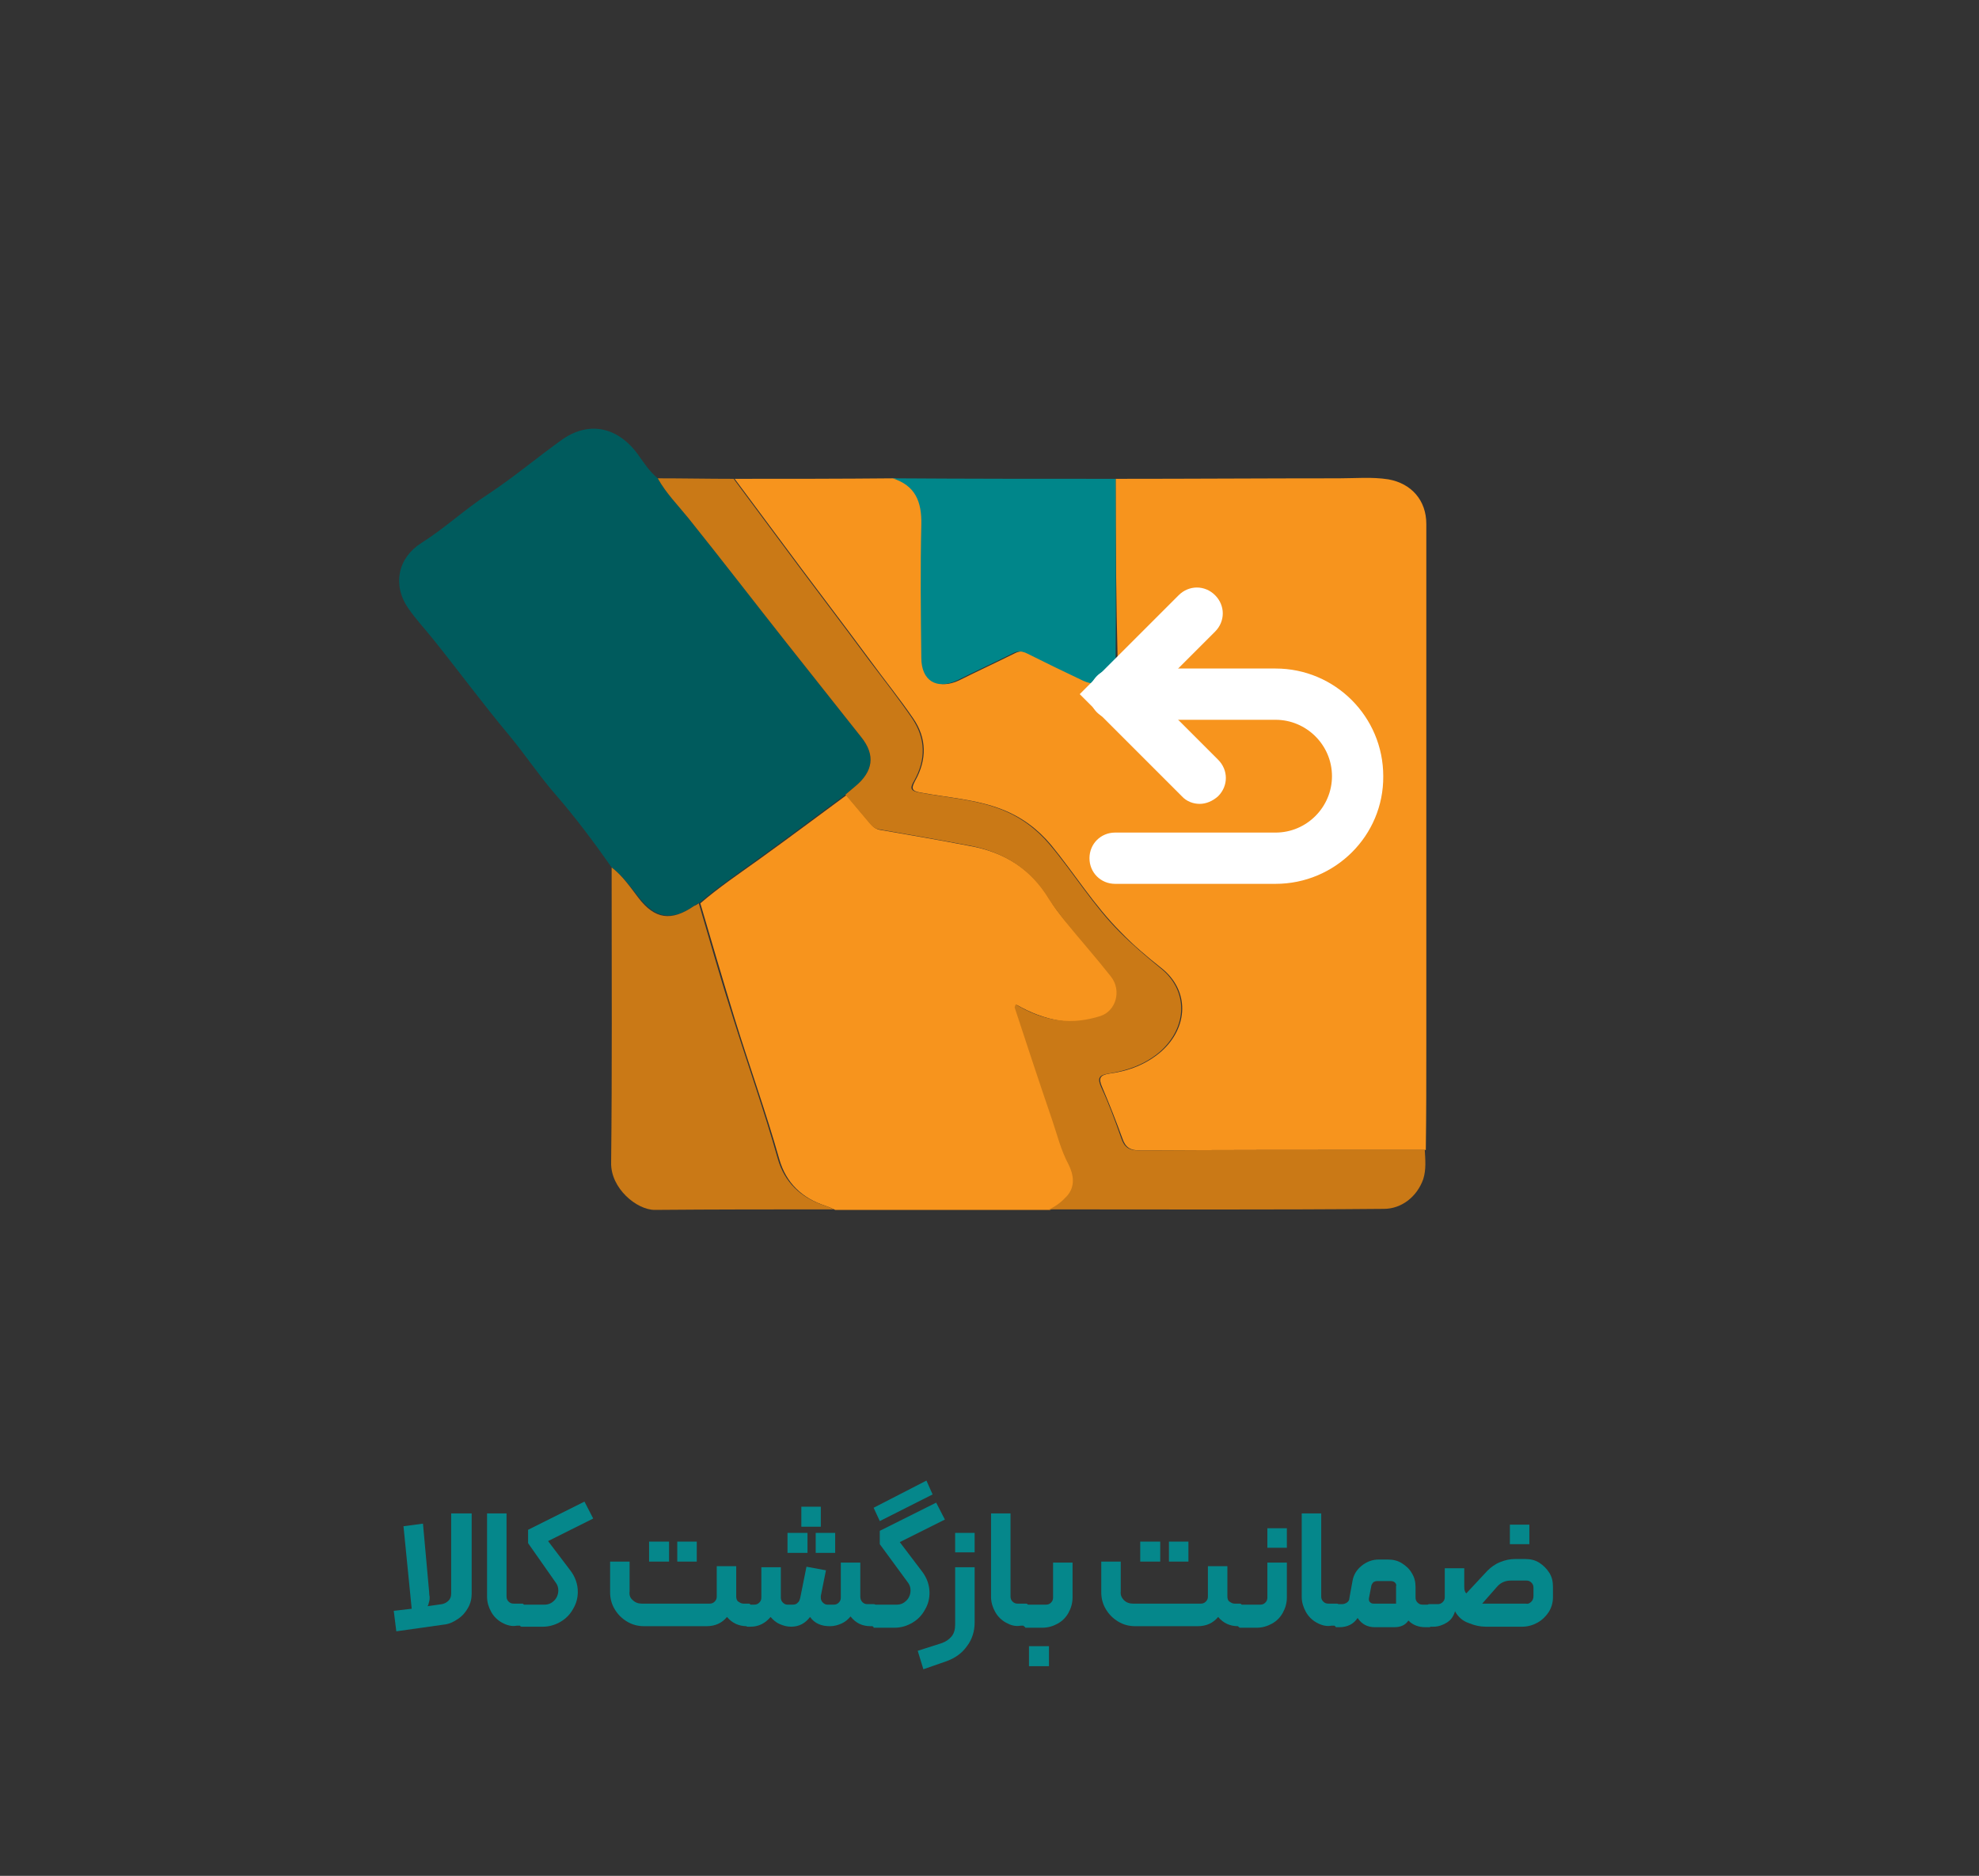 <svg xmlns="http://www.w3.org/2000/svg" xmlns:xlink="http://www.w3.org/1999/xlink" id="Layer_1" x="0px" y="0px" viewBox="0 0 386 365.9" style="enable-background:new 0 0 386 365.9;" xml:space="preserve"><rect x="0" y="0" width="386" height="365.9" fill="#333333" stroke="none"/> <style type="text/css"> .st0{fill:#F7941D;} .st1{fill:#CA7916;} .st2{fill:#00868A;} .st3{fill:#FFFFFF;} .st4{fill:#005B5D;} .st5{fill:#EEF6E5;} .st6{fill:#05878B;} .st7{fill:#CB3D3B;} </style> <g> <g> <g> <path class="st0" d="M217.6,93.4c14.5,0,29.1-0.1,43.6-0.1c3.2,0,6.4-0.3,9.6,0.2c4.5,0.8,7.4,4.1,7.4,8.7c0,33.8,0,67.7,0,101.5 c0,6.9,0,13.8-0.1,20.6c-1.9,0-3.8,0-5.7,0c-16.7,0-33.3,0-50,0.1c-2,0-2.9-0.6-3.5-2.4c-1.2-3.3-2.5-6.6-3.9-9.9 c-0.8-1.8-0.5-2.4,1.5-2.7c3.7-0.5,7.1-1.8,10-4.3c5.3-4.7,5.6-11.9,0-16.3c-2.8-2.2-5.5-4.5-7.9-7c-5.2-5.2-9-11.4-13.6-17 c-2.6-3.1-5.7-5.4-9.5-6.9c-5.1-2-10.6-2.3-15.9-3.3c-1.8-0.3-1.9-0.8-1.1-2.3c2.3-4.1,2.3-8.3-0.4-12.2 c-2.6-3.8-5.6-7.5-8.3-11.2c-5.9-8-11.9-15.8-17.8-23.8c-2.9-3.9-5.8-7.8-8.7-11.7c10.4,0,20.8,0,31.2-0.1c4.4,1.4,5.7,4.6,5.6,9 c-0.2,8.6-0.1,17.3,0,26c0,4.5,3,6.3,7,4.4c3.6-1.8,7.3-3.5,10.9-5.3c1-0.5,1.8-0.4,2.8,0.1c3.6,1.8,7.2,3.6,10.9,5.3 c3.3,1.5,6.3-0.2,6.3-3.7C217.7,117.3,217.6,105.4,217.6,93.4z"></path> <path class="st4" d="M119.3,169.2c-3.5-5-7.1-9.8-11.1-14.4c-3.2-3.7-5.9-7.8-9-11.5c-5.1-6.1-9.8-12.5-14.7-18.6 c-1.6-2-3.4-3.9-4.9-6.1c-3.1-4.5-2-9.8,2.6-12.7c4.6-2.9,8.5-6.6,13-9.5c5-3.3,9.6-7.2,14.5-10.7c5.8-4,11.3-1.8,14.7,2.9 c1.2,1.7,2.3,3.4,3.9,4.7c1.6,2.9,4,5.2,6,7.8c6.5,8,12.8,16.2,19.2,24.4c4.8,6.1,9.7,12.2,14.5,18.3c2.8,3.5,2.3,6.7-1.2,9.6 c-0.7,0.5-1.3,1.1-1.9,1.6c-5.7,4.2-11.3,8.4-17,12.5c-3.9,2.8-7.8,5.5-11.5,8.6c-0.3,0.2-0.6,0.3-0.9,0.5 c-4.4,3.1-7.6,2.6-10.9-1.6C123,173,121.4,170.8,119.3,169.2z"></path> <path class="st0" d="M136.6,176.2c3.6-3.1,7.6-5.8,11.5-8.6c5.7-4.1,11.3-8.3,17-12.5c1.6,1.9,3.2,3.8,4.8,5.7 c0.5,0.6,1.1,1,1.9,1.1c5.8,1,11.6,2,17.3,3.1c6.8,1.2,12.1,4.5,15.7,10.5c0.8,1.4,1.8,2.7,2.9,4c3.1,3.7,6.3,7.3,9.2,11.1 c2.1,2.7,1.1,6.8-2.1,7.7c-2.6,0.8-5.3,1.2-8.1,0.8c-3-0.5-5.8-1.6-8.4-3.1c-0.1,0.3-0.2,0.5-0.2,0.6c2.4,7.3,4.8,14.6,7.3,21.9 c1,2.9,1.7,5.9,3.2,8.7c1.1,2,1.4,4.3-0.3,6.2c-0.9,1.1-2.2,2-3.5,2.6c-14,0-28,0-41.9,0c-0.6-0.3-1.3-0.6-1.9-0.8 c-4.6-1.5-7.7-4.5-9-9.1c-2.6-9.2-5.9-18.3-8.7-27.4C141,191.2,138.8,183.7,136.6,176.2z"></path> <path class="st1" d="M204.6,235.9c1.4-0.6,2.6-1.6,3.5-2.6c1.7-1.9,1.3-4.2,0.3-6.2c-1.5-2.8-2.2-5.8-3.2-8.7 c-2.5-7.3-4.9-14.6-7.3-21.9c0-0.1,0.1-0.3,0.2-0.6c2.6,1.6,5.4,2.7,8.4,3.1c2.8,0.4,5.5,0,8.1-0.8c3.1-1,4.2-5,2.1-7.7 c-3-3.8-6.2-7.4-9.2-11.1c-1-1.3-2-2.6-2.9-4c-3.6-6-9-9.3-15.7-10.5c-5.8-1.1-11.5-2.1-17.3-3.1c-0.8-0.1-1.4-0.5-1.9-1.1 c-1.6-1.9-3.2-3.8-4.8-5.7c0.6-0.5,1.3-1.1,1.9-1.6c3.5-2.9,4-6.1,1.2-9.6c-4.8-6.1-9.7-12.2-14.5-18.3 c-6.4-8.1-12.7-16.3-19.2-24.4c-2.1-2.6-4.4-4.9-6-7.8c4.9,0,9.9,0.1,14.8,0.1c2.9,3.9,5.8,7.8,8.7,11.7 c5.9,8,11.9,15.8,17.8,23.8c2.8,3.7,5.7,7.4,8.3,11.2c2.7,4,2.7,8.1,0.4,12.2c-0.9,1.5-0.7,2,1.1,2.3c5.3,1,10.8,1.3,15.9,3.3 c3.8,1.5,6.9,3.8,9.5,6.9c4.7,5.6,8.5,11.9,13.6,17c2.5,2.5,5.2,4.8,7.9,7c5.6,4.4,5.3,11.6,0,16.3c-2.9,2.5-6.3,3.7-10,4.3 c-2,0.3-2.3,0.9-1.5,2.7c1.5,3.2,2.7,6.5,3.9,9.9c0.6,1.8,1.5,2.4,3.5,2.4c16.7-0.1,33.3-0.1,50-0.1c1.9,0,3.8,0,5.7,0 c0.1,1.9,0.3,3.8-0.3,5.7c-1.2,3.4-4.2,5.8-7.7,5.8C248.3,236,226.4,235.9,204.6,235.9z"></path> <path class="st1" d="M136.3,176.2c2.2,7.5,4.3,14.9,6.7,22.4c2.9,9.2,6.1,18.2,8.7,27.4c1.3,4.6,4.5,7.6,9,9.1 c0.7,0.2,1.3,0.5,1.9,0.8c-11.6,0-23.2,0-34.9,0.1c-3.5,0-8.6-4.2-8.5-9.2c0.2-18.1,0.1-36.1,0.1-54.2c0-1.1,0-2.3,0-3.4 c2.1,1.6,3.6,3.8,5.2,5.9c3.2,4.2,6.4,4.7,10.9,1.6C135.7,176.6,136,176.4,136.3,176.2z"></path> <path class="st2" d="M217.6,93.4c0,11.9,0.1,23.8,0,35.7c0,3.5-3,5.2-6.3,3.7c-3.6-1.7-7.3-3.5-10.9-5.3c-1-0.5-1.8-0.6-2.8-0.1 c-3.6,1.8-7.3,3.5-10.9,5.3c-4,1.9-7,0.1-7-4.4c-0.1-8.7-0.2-17.3,0-26c0.1-4.5-1.2-7.6-5.6-9C188.7,93.4,203.2,93.4,217.6,93.4z "></path> </g> </g> <g> <path class="st3" d="M248.8,172.4h-31.3c-2.8,0-5-2.2-5-5s2.2-5,5-5h31.3c6.1,0,11-5,11-11c0-6.1-5-11-11-11h-31.3 c-2.8,0-5-2.2-5-5s2.2-5,5-5h31.3c11.6,0,21,9.4,21,21C269.9,163,260.4,172.4,248.8,172.4z"></path> </g> <g> <path class="st3" d="M234,156.8c-1.3,0-2.6-0.5-3.5-1.5l-19.9-19.9l19.3-19.3c2-2,5.1-2,7.1,0c2,2,2,5.1,0,7.1l-12.2,12.2 l12.8,12.8c2,2,2,5.1,0,7.1C236.5,156.3,235.2,156.8,234,156.8z"></path> </g> </g> <g> <path class="st6" d="M76.8,314.2l3.5-0.4l-1.6-16.1l3.8-0.5l1.2,13.3c0,0.6,0.1,0.9,0.1,1c0,0.3,0,0.6-0.1,0.9 c-0.1,0.3-0.1,0.6-0.3,0.9l2.8-0.4c0.5-0.1,0.9-0.3,1.3-0.7c0.4-0.4,0.5-0.9,0.5-1.4v-15.6H92v15.6c0,1-0.2,1.9-0.7,2.8 c-0.5,0.9-1.1,1.6-2,2.2s-1.7,1-2.8,1.1l-9.2,1.3L76.8,314.2z"></path> <path class="st6" d="M97.9,316.5c-0.9-0.5-1.6-1.2-2.1-2.1c-0.5-0.9-0.8-1.9-0.8-2.9v-16.3h3.8v16.2c0,0.4,0.1,0.7,0.4,1 s0.6,0.4,1,0.4h1.6c0.1,0,0.2,0,0.3,0.1c0.1,0.1,0.1,0.2,0.1,0.3v3.5c0,0.3-0.2,0.4-0.4,0.4h-1C99.8,317.3,98.8,317,97.9,316.5z"></path> <path class="st6" d="M101.5,317.2c-0.1-0.1-0.1-0.2-0.1-0.3v-3.5c0-0.1,0-0.2,0.1-0.3c0.1-0.1,0.2-0.1,0.3-0.1h4.4 c0.8,0,1.4-0.3,1.9-0.8s0.8-1.2,0.8-2c0-0.6-0.2-1.1-0.5-1.5L103,301v-2.6l11-5.5l1.7,3.3l-8.8,4.4l4.4,5.8 c0.9,1.2,1.4,2.6,1.4,4.1c0,1.2-0.3,2.3-0.9,3.3c-0.6,1.1-1.4,1.9-2.4,2.5c-1,0.6-2.2,1-3.5,1h-4.1 C101.7,317.3,101.6,317.3,101.5,317.2z"></path> <path class="st6" d="M123.4,312.1c0.5,0.5,1.1,0.7,1.8,0.7h13.2c0.4,0,0.7-0.1,1-0.4c0.3-0.3,0.4-0.6,0.4-1v-5.9h3.8v5.9 c0,0.4,0.1,0.8,0.4,1s0.6,0.4,1,0.4h1c0.1,0,0.2,0,0.3,0.1c0.1,0.1,0.1,0.2,0.1,0.3v3.6c0,0.1,0,0.2-0.1,0.3 c-0.1,0.1-0.2,0.1-0.3,0.1h-0.3c-1.6,0-2.9-0.6-3.9-1.8c-1,1.2-2.3,1.8-4,1.8h-12.2c-1.2,0-2.3-0.3-3.3-0.9c-1-0.6-1.8-1.4-2.4-2.4 c-0.6-1-0.9-2.1-0.9-3.3v-6h3.8v5.8C122.7,311.1,122.9,311.7,123.4,312.1z M126.6,300.7h3.9v3.9h-3.9V300.7z M132.1,300.7h3.8v3.9 h-3.8V300.7z"></path> <path class="st6" d="M145.6,317.2c-0.1-0.1-0.1-0.2-0.1-0.3v-3.5c0-0.1,0-0.2,0.1-0.3c0.1-0.1,0.2-0.1,0.3-0.1h1.2 c0.4,0,0.7-0.1,1-0.4s0.4-0.6,0.4-1v-5.9h3.8v5.9c0,0.4,0.1,0.7,0.4,1s0.6,0.4,0.9,0.4h1c0.4,0,0.8-0.1,1-0.4 c0.3-0.2,0.4-0.6,0.5-1l1.2-6l3.8,0.7l-1,5c0,0.1,0,0.2,0,0.3c0,0.4,0.1,0.7,0.4,1s0.6,0.4,0.9,0.4h1.2c0.4,0,0.7-0.1,1-0.4 s0.4-0.6,0.4-1v-6.8h3.8v6.6c0,0.4,0.1,0.8,0.4,1.1s0.6,0.4,1,0.4h1.2c0.3,0,0.4,0.1,0.4,0.4v3.5c0,0.1,0,0.2-0.1,0.3 c-0.1,0.1-0.2,0.1-0.3,0.1h-0.6c-1.6,0-2.9-0.6-3.9-1.9c-0.5,0.6-1.1,1.1-1.8,1.4s-1.4,0.5-2.2,0.5c-0.8,0-1.5-0.1-2.2-0.4 c-0.7-0.3-1.3-0.8-1.7-1.4c-0.9,1.2-2.1,1.9-3.7,1.9c-0.8,0-1.5-0.2-2.2-0.5s-1.3-0.8-1.8-1.4c-1,1.2-2.3,1.9-3.9,1.9h-0.6 C145.8,317.3,145.7,317.3,145.6,317.2z M153.6,299h3.9v3.9h-3.9V299z M156.3,293.9h3.8v3.9h-3.8V293.9z M159.1,299h3.8v3.9h-3.8 V299z"></path> <path class="st6" d="M170.2,317.2c-0.1-0.1-0.1-0.2-0.1-0.3v-3.5c0-0.1,0-0.2,0.1-0.3c0.1-0.1,0.2-0.1,0.3-0.1h4.4 c0.8,0,1.4-0.3,1.9-0.8s0.8-1.2,0.8-2c0-0.6-0.2-1.1-0.5-1.5l-5.5-7.5v-2.6l11-5.5l1.7,3.3l-8.8,4.4l4.4,5.8 c0.9,1.2,1.4,2.6,1.4,4.1c0,1.2-0.3,2.3-0.9,3.3c-0.6,1.1-1.4,1.9-2.4,2.5c-1,0.6-2.2,1-3.5,1h-4.1 C170.4,317.3,170.3,317.3,170.2,317.2z M170.4,294.1l1.2,2.6l10.3-5.2l-1.2-2.7L170.4,294.1z"></path> <path class="st6" d="M179,322l4.7-1.5c0.8-0.3,1.4-0.7,1.9-1.3s0.7-1.4,0.7-2.3v-11.2h3.8v10.8c0,1.7-0.5,3.3-1.5,4.6 c-1,1.4-2.3,2.3-3.9,2.9l-4.6,1.6L179,322z M186.2,299h3.9l0,3.8h-3.8V299z"></path> <path class="st6" d="M196.2,316.5c-0.9-0.5-1.6-1.2-2.1-2.1c-0.5-0.9-0.8-1.9-0.8-2.9v-16.3h3.8v16.2c0,0.4,0.1,0.7,0.4,1 s0.6,0.4,1,0.4h1.6c0.1,0,0.2,0,0.3,0.1c0.1,0.1,0.1,0.2,0.1,0.3v3.5c0,0.3-0.2,0.4-0.4,0.4h-1C198,317.3,197.1,317,196.2,316.5z"></path> <path class="st6" d="M199.7,317.2c-0.1-0.1-0.1-0.2-0.1-0.3v-3.5c0-0.1,0-0.2,0.1-0.3c0.1-0.1,0.2-0.1,0.3-0.1h4 c0.4,0,0.7-0.1,1-0.4c0.3-0.3,0.4-0.6,0.4-1v-6.8h3.8v6.8c0,1.1-0.3,2.1-0.8,3c-0.5,0.9-1.2,1.6-2.1,2.1c-0.9,0.5-1.9,0.8-3,0.8 h-3.3C199.9,317.3,199.8,317.3,199.7,317.2z M200.7,321.1h3.9l0,3.9h-3.9V321.1z"></path> <path class="st6" d="M219.2,312.1c0.5,0.5,1.1,0.7,1.8,0.7h13.2c0.4,0,0.7-0.1,1-0.4c0.3-0.3,0.4-0.6,0.4-1v-5.9h3.8v5.9 c0,0.4,0.1,0.8,0.4,1s0.6,0.4,1,0.4h1c0.1,0,0.2,0,0.3,0.1c0.1,0.1,0.1,0.2,0.1,0.3v3.6c0,0.1,0,0.2-0.1,0.3 c-0.1,0.1-0.2,0.1-0.3,0.1h-0.3c-1.6,0-2.9-0.6-3.9-1.8c-1,1.2-2.3,1.8-4,1.8h-12.2c-1.2,0-2.3-0.3-3.3-0.9c-1-0.6-1.8-1.4-2.4-2.4 c-0.6-1-0.9-2.1-0.9-3.3v-6h3.8v5.8C218.5,311.1,218.8,311.7,219.2,312.1z M222.4,300.7h3.9v3.9h-3.9V300.7z M228,300.7h3.8v3.9 H228V300.7z"></path> <path class="st6" d="M241.5,317.2c-0.1-0.1-0.1-0.2-0.1-0.3v-3.5c0-0.1,0-0.2,0.1-0.3c0.1-0.1,0.2-0.1,0.3-0.1h4 c0.4,0,0.7-0.1,1-0.4c0.3-0.3,0.4-0.6,0.4-1v-6.8h3.8v6.8c0,1.1-0.3,2.1-0.8,3c-0.5,0.9-1.2,1.6-2.1,2.1c-0.9,0.5-1.9,0.8-3,0.8 h-3.3C241.6,317.3,241.5,317.3,241.5,317.2z M247.1,298.1h3.9l0,3.8h-3.8V298.1z"></path> <path class="st6" d="M256.8,316.5c-0.9-0.5-1.6-1.2-2.1-2.1c-0.5-0.9-0.8-1.9-0.8-2.9v-16.3h3.8v16.2c0,0.4,0.1,0.7,0.4,1 s0.6,0.4,1,0.4h1.6c0.1,0,0.2,0,0.3,0.1c0.1,0.1,0.1,0.2,0.1,0.3v3.5c0,0.3-0.2,0.4-0.4,0.4h-1C258.7,317.3,257.7,317,256.8,316.5z "></path> <path class="st6" d="M260.4,317.2c-0.1-0.1-0.1-0.2-0.1-0.3v-3.6c0-0.3,0.1-0.4,0.4-0.4h1c0.4,0,0.7-0.1,1-0.3 c0.3-0.2,0.5-0.5,0.5-0.9l0.6-3.3c0.2-1.2,0.8-2.2,1.8-3s2.1-1.2,3.3-1.2h1.8c1,0,1.9,0.2,2.7,0.7c0.8,0.5,1.5,1.1,2,2 c0.5,0.8,0.7,1.7,0.7,2.7v2c0,0.4,0.1,0.7,0.4,1c0.3,0.3,0.6,0.4,1,0.4h1.2c0.1,0,0.2,0,0.3,0.1c0.1,0.1,0.1,0.2,0.1,0.3v3.6 c0,0.1,0,0.2-0.1,0.3c-0.1,0.1-0.2,0.1-0.3,0.1h-0.6c-1.4,0-2.5-0.4-3.4-1.3c-0.6,0.9-1.5,1.3-2.8,1.3h-3.7c-1.5,0-2.6-0.6-3.4-1.8 c-0.8,1.2-2,1.8-3.6,1.8h-0.7C260.6,317.3,260.5,317.3,260.4,317.2z M272.1,308.7c-0.2-0.2-0.5-0.3-0.8-0.3h-2.7 c-0.3,0-0.5,0.1-0.7,0.2c-0.2,0.2-0.3,0.4-0.4,0.6l-0.5,2.6c0,0.3,0,0.5,0.2,0.7c0.2,0.2,0.4,0.3,0.7,0.3h4.4v-3.4 C272.4,309.2,272.3,308.9,272.1,308.7z"></path> <path class="st6" d="M278.5,317.2c-0.1-0.1-0.1-0.2-0.1-0.3v-3.6c0-0.1,0-0.2,0.1-0.3c0.1-0.1,0.2-0.1,0.3-0.1h1.6 c0.4,0,0.7-0.1,1-0.4c0.3-0.3,0.4-0.6,0.4-1v-5.6h3.8v3.4c0,0.4,0,0.7,0.1,1c0.1,0.3,0.2,0.4,0.3,0.5l4.1-4.4 c0.7-0.7,1.5-1.3,2.5-1.7s1.9-0.6,2.9-0.6h2c1,0,1.9,0.2,2.7,0.7c0.8,0.5,1.5,1.2,2,2c0.5,0.8,0.7,1.7,0.7,2.7v2.1 c0,1-0.3,2-0.8,2.8s-1.3,1.6-2.2,2.1c-0.9,0.5-1.9,0.8-3,0.8h-7.1c-1,0-2.1-0.2-3.3-0.7c-1.2-0.4-2.1-1.2-2.7-2.3 c-0.3,1-0.8,1.7-1.6,2.2s-1.7,0.8-2.6,0.8h-0.9C278.7,317.3,278.6,317.3,278.5,317.2z M298.7,312.4c0.3-0.3,0.4-0.7,0.4-1.1v-1.6 c0-0.4-0.1-0.7-0.4-1c-0.3-0.3-0.6-0.4-1-0.4h-3c-1.1,0-2,0.4-2.7,1.2l-2.9,3.3c0.2,0,0.5,0,0.9,0h7.6 C298.1,312.9,298.4,312.7,298.7,312.4z M294.4,297.4h3.9l0,3.8h-3.8V297.4z"></path> </g> </svg>